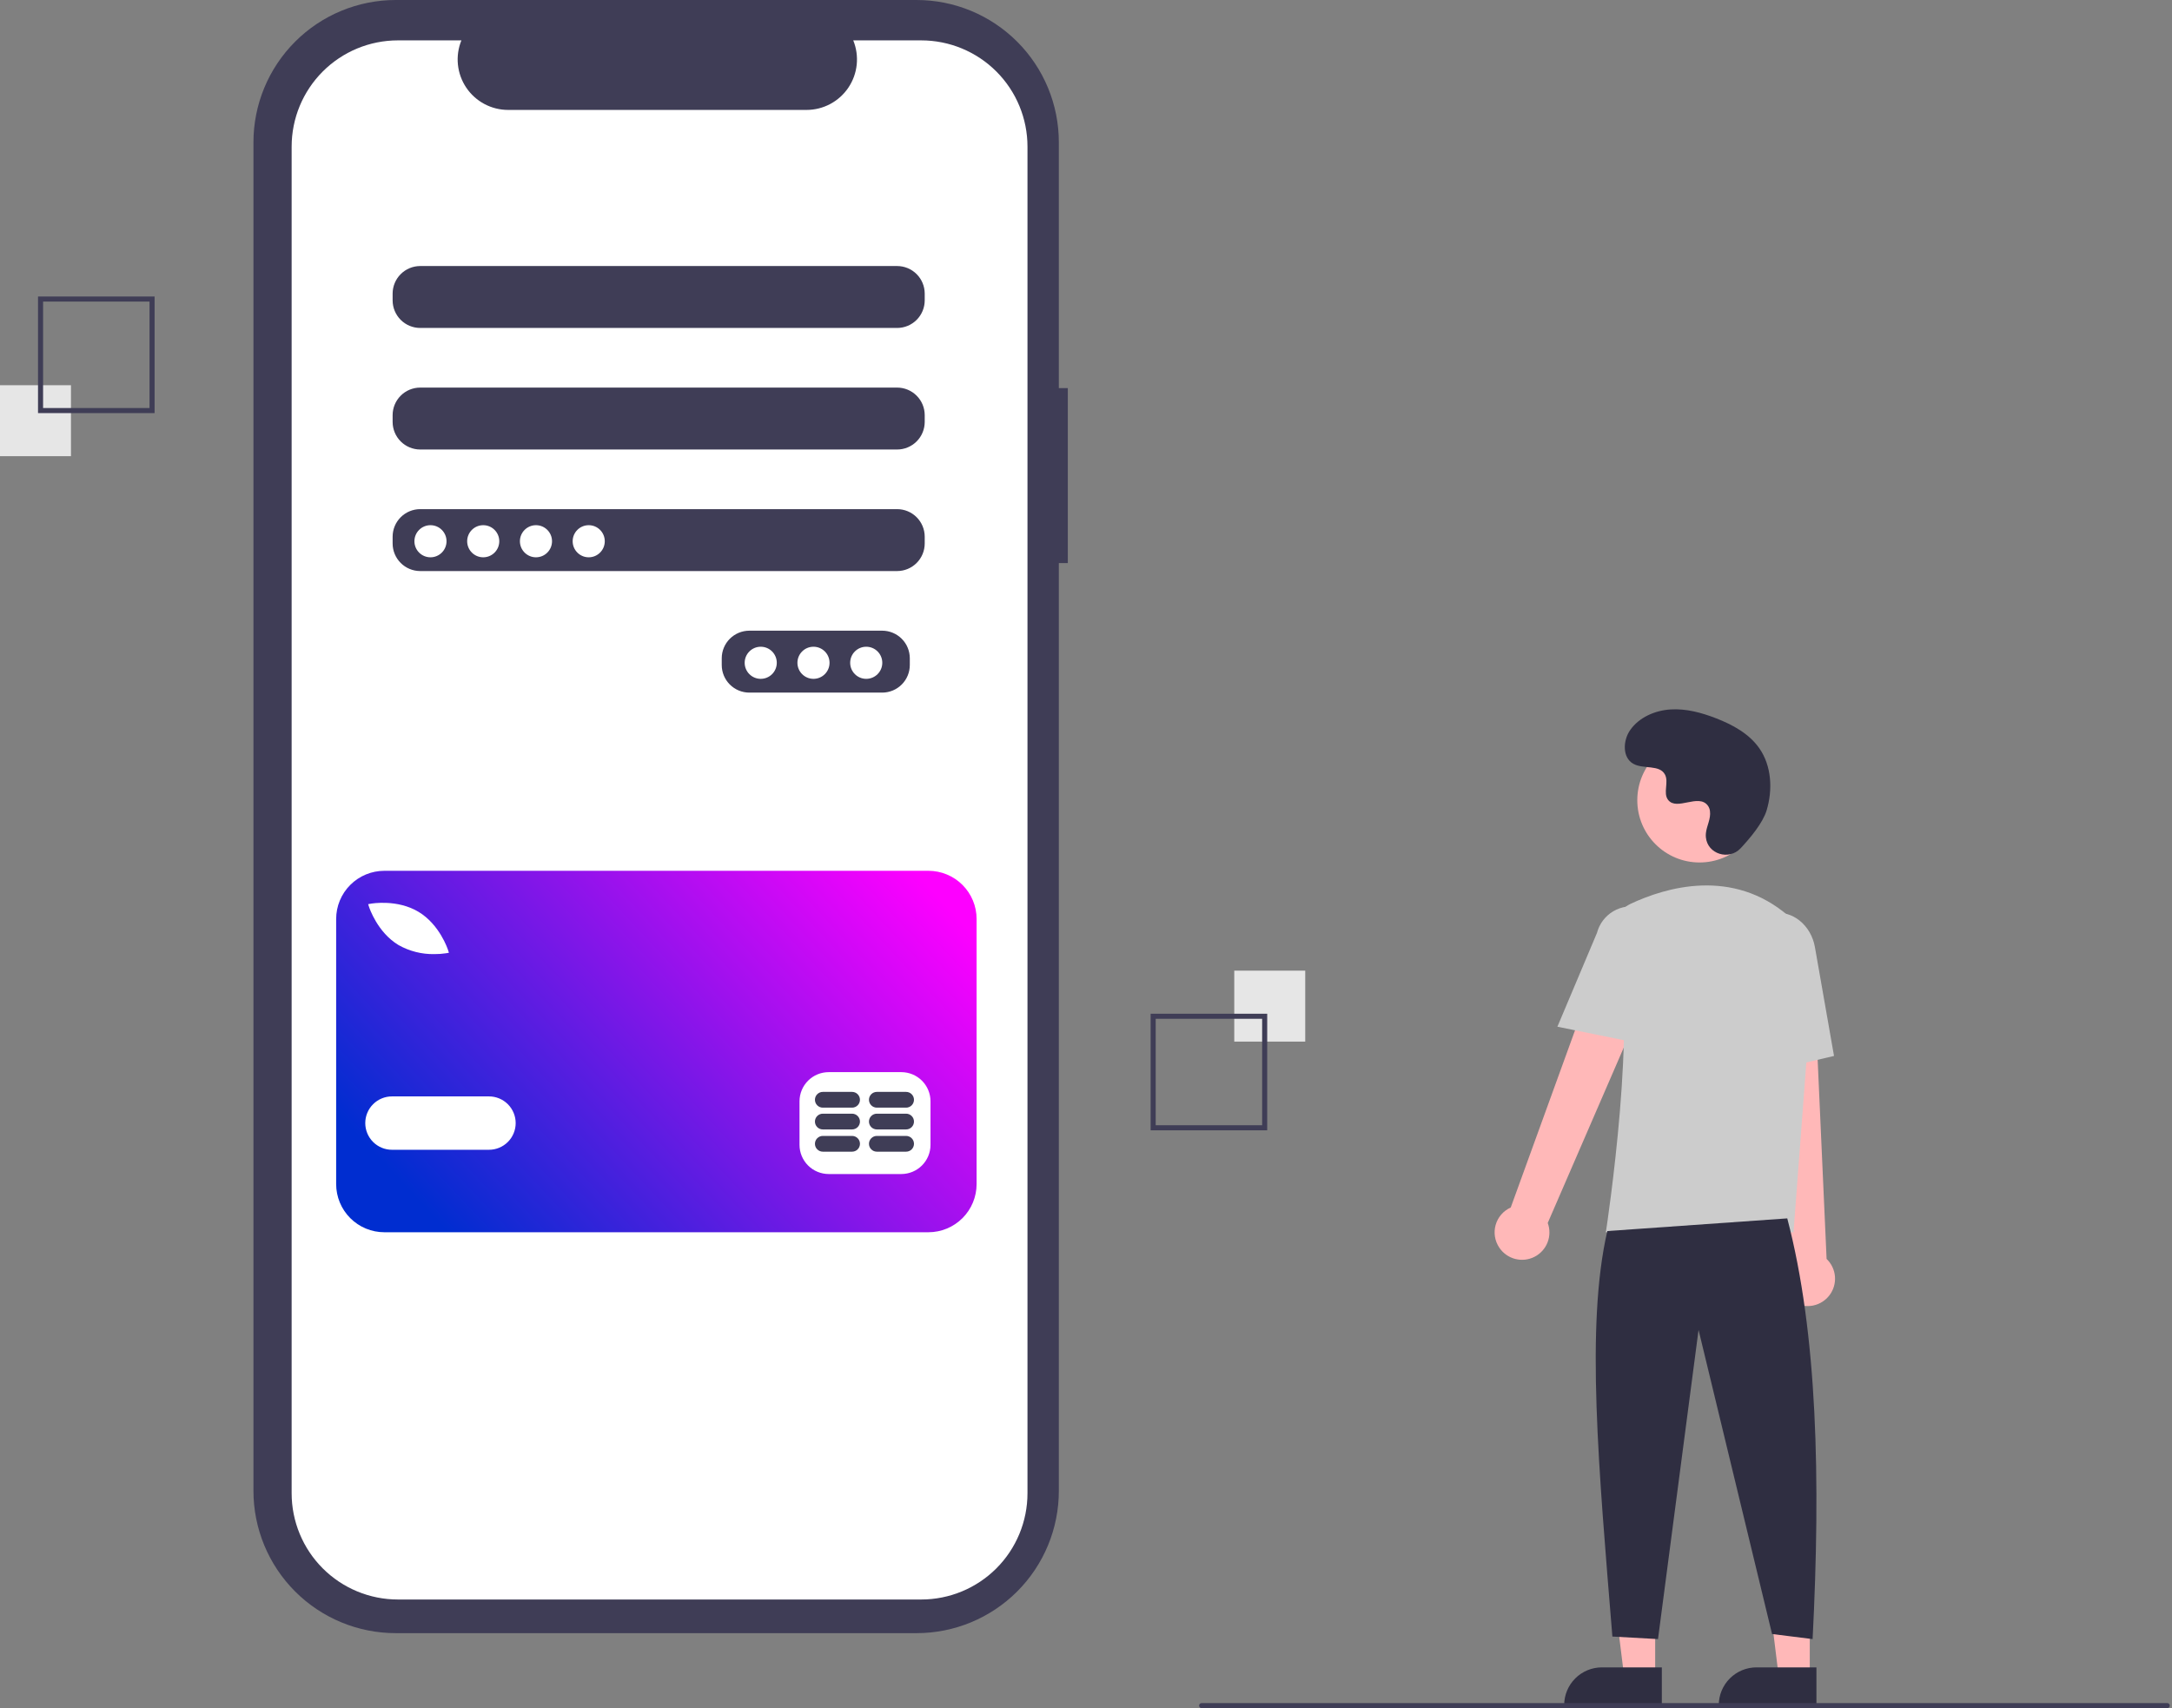 <svg width="857" height="674" viewBox="0 0 857 674" fill="none" xmlns="http://www.w3.org/2000/svg">
<rect x="0" y="0" width="857" height="674" fill="#808080" stroke="none"/>
<g clip-path="url(#clip0_299_867)">
<path d="M421.324 153.136H417.784V56.139C417.784 41.25 411.869 26.971 401.341 16.443C390.813 5.915 376.534 1.85655e-05 361.645 3.56295e-10H156.144C148.771 -2.62641e-05 141.471 1.452 134.66 4.273C127.849 7.094 121.66 11.23 116.447 16.443C111.234 21.656 107.099 27.844 104.278 34.655C101.457 41.467 100.004 48.767 100.004 56.139V588.271C100.004 595.644 101.456 602.944 104.278 609.755C107.099 616.566 111.234 622.755 116.447 627.968C121.66 633.181 127.849 637.316 134.66 640.137C141.471 642.958 148.771 644.411 156.143 644.411H361.644C369.017 644.411 376.317 642.958 383.128 640.137C389.939 637.316 396.128 633.181 401.341 627.968C406.554 622.755 410.689 616.566 413.51 609.755C416.332 602.944 417.784 595.644 417.784 588.272V222.18H421.324V153.136Z" fill="#3F3D56"/>
<path d="M363.487 15.933H336.662C337.896 18.957 338.367 22.239 338.034 25.488C337.7 28.737 336.573 31.855 334.751 34.566C332.929 37.277 330.469 39.498 327.586 41.034C324.703 42.57 321.487 43.373 318.221 43.374H200.492C197.226 43.373 194.01 42.57 191.127 41.034C188.244 39.498 185.784 37.277 183.962 34.566C182.14 31.855 181.013 28.737 180.68 25.488C180.346 22.239 180.817 18.957 182.051 15.933H156.996C145.877 15.933 135.214 20.35 127.352 28.212C119.489 36.075 115.072 46.738 115.072 57.857V589.209C115.072 594.714 116.157 600.166 118.264 605.252C120.37 610.339 123.459 614.96 127.352 618.853C131.245 622.746 135.866 625.835 140.953 627.941C146.039 630.048 151.491 631.133 156.996 631.133H363.487C374.606 631.133 385.269 626.716 393.132 618.853C400.994 610.991 405.411 600.328 405.411 589.209V57.857C405.411 52.352 404.327 46.9 402.22 41.813C400.113 36.727 397.025 32.105 393.132 28.212C389.239 24.319 384.617 21.231 379.531 19.124C374.444 17.017 368.993 15.933 363.487 15.933ZM358.98 262.43C358.972 265.308 357.825 268.065 355.79 270.1C353.756 272.134 350.999 273.281 348.121 273.29H295.635C292.758 273.281 290 272.134 287.966 270.1C285.931 268.065 284.784 265.308 284.776 262.43V259.716C284.784 256.838 285.931 254.081 287.966 252.046C290 250.012 292.758 248.865 295.635 248.856H348.121C350.999 248.865 353.756 250.012 355.79 252.046C357.825 254.081 358.972 256.838 358.98 259.716V262.43ZM364.862 214.469C364.854 217.346 363.707 220.104 361.672 222.138C359.638 224.173 356.881 225.32 354.003 225.328H165.777C162.9 225.32 160.142 224.173 158.108 222.138C156.073 220.104 154.926 217.346 154.918 214.469V211.754C154.926 208.877 156.073 206.12 158.108 204.085C160.142 202.05 162.9 200.903 165.777 200.895H354.003C356.881 200.903 359.638 202.05 361.672 204.085C363.707 206.12 364.854 208.877 364.862 211.754V214.469ZM364.862 166.508C364.854 169.385 363.707 172.142 361.672 174.177C359.638 176.212 356.881 177.358 354.003 177.367H165.777C162.9 177.358 160.142 176.212 158.108 174.177C156.073 172.142 154.926 169.385 154.918 166.508V163.793C154.926 160.915 156.073 158.158 158.108 156.123C160.142 154.089 162.9 152.942 165.777 152.934H354.003C356.881 152.942 359.638 154.089 361.672 156.123C363.707 158.158 364.854 160.915 364.862 163.793V166.508ZM364.862 118.546C364.854 121.424 363.707 124.181 361.672 126.215C359.638 128.25 356.881 129.397 354.003 129.405H165.777C162.9 129.397 160.142 128.25 158.108 126.215C156.073 124.181 154.926 121.424 154.918 118.546V115.831C154.926 112.954 156.073 110.197 158.108 108.162C160.142 106.127 162.9 104.981 165.777 104.972H354.003C356.881 104.981 359.638 106.127 361.672 108.162C363.707 110.197 364.854 112.954 364.862 115.831V118.546Z" fill="white"/>
<path d="M169.849 219.899C173.348 219.899 176.184 217.062 176.184 213.564C176.184 210.066 173.348 207.229 169.849 207.229C166.351 207.229 163.515 210.066 163.515 213.564C163.515 217.062 166.351 219.899 169.849 219.899Z" fill="white"/>
<path d="M190.663 219.899C194.161 219.899 196.997 217.062 196.997 213.564C196.997 210.066 194.161 207.229 190.663 207.229C187.164 207.229 184.328 210.066 184.328 213.564C184.328 217.062 187.164 219.899 190.663 219.899Z" fill="white"/>
<path d="M211.476 219.899C214.975 219.899 217.811 217.062 217.811 213.564C217.811 210.066 214.975 207.229 211.476 207.229C207.978 207.229 205.142 210.066 205.142 213.564C205.142 217.062 207.978 219.899 211.476 219.899Z" fill="white"/>
<path d="M232.29 219.899C235.788 219.899 238.624 217.062 238.624 213.564C238.624 210.066 235.788 207.229 232.29 207.229C228.791 207.229 225.955 210.066 225.955 213.564C225.955 217.062 228.791 219.899 232.29 219.899Z" fill="white"/>
<path d="M300.16 267.86C303.658 267.86 306.494 265.024 306.494 261.526C306.494 258.027 303.658 255.191 300.16 255.191C296.661 255.191 293.825 258.027 293.825 261.526C293.825 265.024 296.661 267.86 300.16 267.86Z" fill="white"/>
<path d="M320.973 267.86C324.472 267.86 327.308 265.024 327.308 261.526C327.308 258.027 324.472 255.191 320.973 255.191C317.475 255.191 314.639 258.027 314.639 261.526C314.639 265.024 317.475 267.86 320.973 267.86Z" fill="white"/>
<path d="M341.787 267.86C345.285 267.86 348.121 265.024 348.121 261.526C348.121 258.027 345.285 255.191 341.787 255.191C338.288 255.191 335.452 258.027 335.452 261.526C335.452 265.024 338.288 267.86 341.787 267.86Z" fill="white"/>
<path d="M366.319 343.601H151.652C146.609 343.601 141.772 345.605 138.206 349.171C134.64 352.737 132.636 357.573 132.636 362.617V467.207C132.636 472.25 134.64 477.087 138.206 480.653C141.772 484.219 146.609 486.222 151.652 486.222H366.319C371.362 486.222 376.199 484.219 379.765 480.653C383.331 477.087 385.334 472.25 385.334 467.207V362.617C385.334 357.574 383.331 352.737 379.765 349.171C376.199 345.605 371.362 343.601 366.319 343.601ZM146.341 356.573C146.765 356.496 156.817 354.785 165.14 359.794C173.463 364.801 176.661 374.484 176.793 374.894L177.129 375.938L176.049 376.13C174.508 376.37 172.95 376.485 171.391 376.472C166.443 376.566 161.561 375.336 157.249 372.908C148.926 367.901 145.729 358.218 145.597 357.808L145.261 356.764L146.341 356.573ZM192.939 453.678H154.652C151.859 453.678 149.181 452.569 147.206 450.594C145.232 448.619 144.123 445.941 144.123 443.149C144.123 440.356 145.232 437.678 147.206 435.704C149.181 433.729 151.859 432.62 154.652 432.62H192.939C195.732 432.62 198.41 433.729 200.384 435.704C202.359 437.678 203.468 440.356 203.468 443.149C203.468 445.941 202.359 448.619 200.384 450.594C198.41 452.569 195.732 453.678 192.939 453.678ZM367.148 451.764C367.139 454.807 365.926 457.724 363.774 459.876C361.622 462.028 358.705 463.241 355.661 463.25H326.946C323.902 463.241 320.986 462.028 318.834 459.876C316.682 457.724 315.468 454.807 315.46 451.764V434.534C315.468 431.491 316.681 428.574 318.834 426.422C320.986 424.27 323.902 423.057 326.946 423.048H355.661C358.705 423.057 361.622 424.27 363.774 426.422C365.926 428.574 367.139 431.491 367.148 434.534L367.148 451.764Z" fill="url(#paint0_linear_299_867)"/>
<path d="M336.204 448.213H324.659C323.834 448.213 323.043 448.541 322.46 449.124C321.878 449.707 321.55 450.497 321.55 451.322C321.55 452.146 321.878 452.937 322.46 453.52C323.043 454.103 323.834 454.43 324.659 454.43H336.204C337.029 454.43 337.819 454.103 338.402 453.52C338.985 452.937 339.313 452.146 339.313 451.322C339.313 450.497 338.985 449.707 338.402 449.124C337.819 448.541 337.029 448.213 336.204 448.213Z" fill="#3F3D56"/>
<path d="M357.52 448.213H345.974C345.149 448.213 344.359 448.541 343.776 449.124C343.193 449.707 342.865 450.497 342.865 451.322C342.865 452.146 343.193 452.937 343.776 453.52C344.359 454.103 345.149 454.43 345.974 454.43H357.52C358.344 454.43 359.135 454.103 359.718 453.52C360.3 452.937 360.628 452.146 360.628 451.322C360.628 450.497 360.3 449.707 359.718 449.124C359.135 448.541 358.344 448.213 357.52 448.213Z" fill="#3F3D56"/>
<path d="M336.203 439.438H324.657C323.832 439.438 323.042 439.766 322.459 440.349C321.876 440.932 321.548 441.723 321.548 442.547C321.548 443.371 321.876 444.162 322.459 444.745C323.042 445.328 323.832 445.655 324.657 445.655H336.203C337.027 445.655 337.818 445.328 338.401 444.745C338.984 444.162 339.311 443.371 339.311 442.547C339.311 441.723 338.984 440.932 338.401 440.349C337.818 439.766 337.027 439.438 336.203 439.438Z" fill="#3F3D56"/>
<path d="M357.518 439.438H345.972C345.148 439.438 344.357 439.766 343.774 440.349C343.191 440.932 342.864 441.723 342.864 442.547C342.864 443.371 343.191 444.162 343.774 444.745C344.357 445.328 345.148 445.655 345.972 445.655H357.518C358.342 445.655 359.133 445.328 359.716 444.745C360.299 444.162 360.626 443.371 360.626 442.547C360.626 441.723 360.299 440.932 359.716 440.349C359.133 439.766 358.342 439.438 357.518 439.438Z" fill="#3F3D56"/>
<path d="M336.203 430.841H324.657C323.832 430.841 323.042 431.169 322.459 431.752C321.876 432.335 321.548 433.125 321.548 433.95C321.548 434.774 321.876 435.565 322.459 436.148C323.042 436.731 323.832 437.058 324.657 437.058H336.203C337.027 437.058 337.818 436.731 338.401 436.148C338.984 435.565 339.311 434.774 339.311 433.95C339.311 433.125 338.984 432.335 338.401 431.752C337.818 431.169 337.027 430.841 336.203 430.841Z" fill="#3F3D56"/>
<path d="M357.518 430.841H345.972C345.148 430.841 344.357 431.169 343.774 431.752C343.191 432.335 342.864 433.125 342.864 433.95C342.864 434.774 343.191 435.565 343.774 436.148C344.357 436.731 345.148 437.058 345.972 437.058H357.518C358.342 437.058 359.133 436.731 359.716 436.148C360.299 435.565 360.626 434.774 360.626 433.95C360.626 433.125 360.299 432.335 359.716 431.752C359.133 431.169 358.342 430.841 357.518 430.841Z" fill="#3F3D56"/>
<path d="M515 383H487V411H515V383Z" fill="#E6E6E6"/>
<path d="M454 400H500V446H454V400ZM498 402H456V444H498V402Z" fill="#3F3D56"/>
<path d="M28 152H0V180H28V152Z" fill="#E6E6E6"/>
<path d="M61 163H15V117H61V163ZM17 161H59V119H17V161Z" fill="#3F3D56"/>
<path d="M653.077 661.417H640.817L634.985 614.129H653.079L653.077 661.417Z" fill="#FFB8B8"/>
<path d="M632.06 657.914H655.704V672.8H617.173C617.173 668.852 618.742 665.066 621.533 662.274C624.325 659.482 628.112 657.914 632.06 657.914Z" fill="#2F2E41"/>
<path d="M714.077 661.417H701.817L695.985 614.129H714.079L714.077 661.417Z" fill="#FFB8B8"/>
<path d="M693.06 657.914H716.704V672.8H678.173C678.173 668.852 679.742 665.066 682.533 662.274C685.325 659.482 689.112 657.914 693.06 657.914Z" fill="#2F2E41"/>
<path d="M591.576 492.303C590.694 491.004 590.108 489.527 589.858 487.976C589.609 486.426 589.702 484.839 590.133 483.329C590.563 481.818 591.319 480.421 592.347 479.234C593.376 478.047 594.652 477.101 596.086 476.46L637.762 361.594L658.269 372.785L610.685 482.556C611.6 485.036 611.574 487.767 610.611 490.229C609.648 492.692 607.815 494.716 605.46 495.917C603.105 497.119 600.39 497.414 597.831 496.748C595.272 496.082 593.047 494.501 591.576 492.303Z" fill="#FFB8B8"/>
<path d="M707.815 513.887C706.452 513.106 705.278 512.036 704.374 510.751C703.47 509.467 702.858 508 702.582 506.454C702.307 504.908 702.373 503.32 702.777 501.803C703.181 500.285 703.913 498.875 704.922 497.671L692.011 376.161L715.349 377.227L720.714 496.748C722.625 498.576 723.799 501.041 724.013 503.676C724.227 506.312 723.467 508.934 721.877 511.047C720.287 513.16 717.978 514.616 715.386 515.139C712.794 515.663 710.1 515.217 707.815 513.887Z" fill="#FFB8B8"/>
<path d="M670.584 340.317C684.149 340.317 695.145 329.321 695.145 315.756C695.145 302.192 684.149 291.195 670.584 291.195C657.02 291.195 646.023 302.192 646.023 315.756C646.023 329.321 657.02 340.317 670.584 340.317Z" fill="#FFB8B8"/>
<path d="M707.658 486.252H633.611L633.7 485.676C633.833 484.815 646.897 399.237 637.262 371.24C636.295 368.489 636.38 365.477 637.501 362.785C638.621 360.092 640.698 357.91 643.331 356.657C657.103 350.171 683.539 342.185 705.852 361.566C709.135 364.465 711.699 368.088 713.341 372.148C714.982 376.209 715.657 380.596 715.311 384.962L707.658 486.252Z" fill="#CCCCCC"/>
<path d="M647.833 411.884L614.496 405.121L630.122 368.091C631.057 364.505 633.377 361.435 636.572 359.556C639.767 357.678 643.577 357.143 647.166 358.069C650.755 358.996 653.829 361.308 655.716 364.499C657.602 367.689 658.146 371.498 657.228 375.089L647.833 411.884Z" fill="#CCCCCC"/>
<path d="M690.529 424.442L688.525 378.501C687.005 369.864 691.949 361.7 699.552 360.366C707.157 359.036 714.584 365.026 716.11 373.726L723.643 416.654L690.529 424.442Z" fill="#CCCCCC"/>
<path d="M705.194 480.752C717.109 526.129 718.409 583.822 715.194 646.752L699.194 644.752L670.194 524.752L654.194 646.752L636.194 645.752C630.817 579.723 625.581 523.037 634.194 485.752L705.194 480.752Z" fill="#2F2E41"/>
<path d="M686.767 334.738C682.185 339.619 673.676 336.998 673.079 330.331C673.032 329.813 673.036 329.292 673.089 328.775C673.398 325.821 675.104 323.14 674.695 320.021C674.603 319.245 674.313 318.505 673.855 317.872C670.204 312.983 661.633 320.059 658.187 315.633C656.074 312.919 658.558 308.646 656.936 305.613C654.796 301.609 648.457 303.584 644.482 301.391C640.06 298.952 640.324 292.166 643.235 288.039C646.786 283.005 653.011 280.319 659.159 279.932C665.306 279.545 671.412 281.207 677.151 283.444C683.672 285.985 690.139 289.497 694.152 295.231C699.032 302.204 699.502 311.579 697.061 319.733C695.576 324.693 690.509 330.752 686.767 334.738Z" fill="#2F2E41"/>
<path d="M855.122 674H474.122C473.857 674 473.603 673.895 473.415 673.707C473.227 673.52 473.122 673.265 473.122 673C473.122 672.735 473.227 672.48 473.415 672.293C473.603 672.105 473.857 672 474.122 672H855.122C855.387 672 855.642 672.105 855.829 672.293C856.017 672.48 856.122 672.735 856.122 673C856.122 673.265 856.017 673.52 855.829 673.707C855.642 673.895 855.387 674 855.122 674Z" fill="#3F3D56"/>
</g>
<defs>
<linearGradient id="paint0_linear_299_867" x1="355" y1="337.5" x2="186" y2="496" gradientUnits="userSpaceOnUse">
<stop stop-color="#FD00FF"/>
<stop offset="1" stop-color="#002DD0"/>
</linearGradient>
<clipPath id="clip0_299_867">
<rect width="856.122" height="674" fill="white"/>
</clipPath>
</defs>
</svg>
